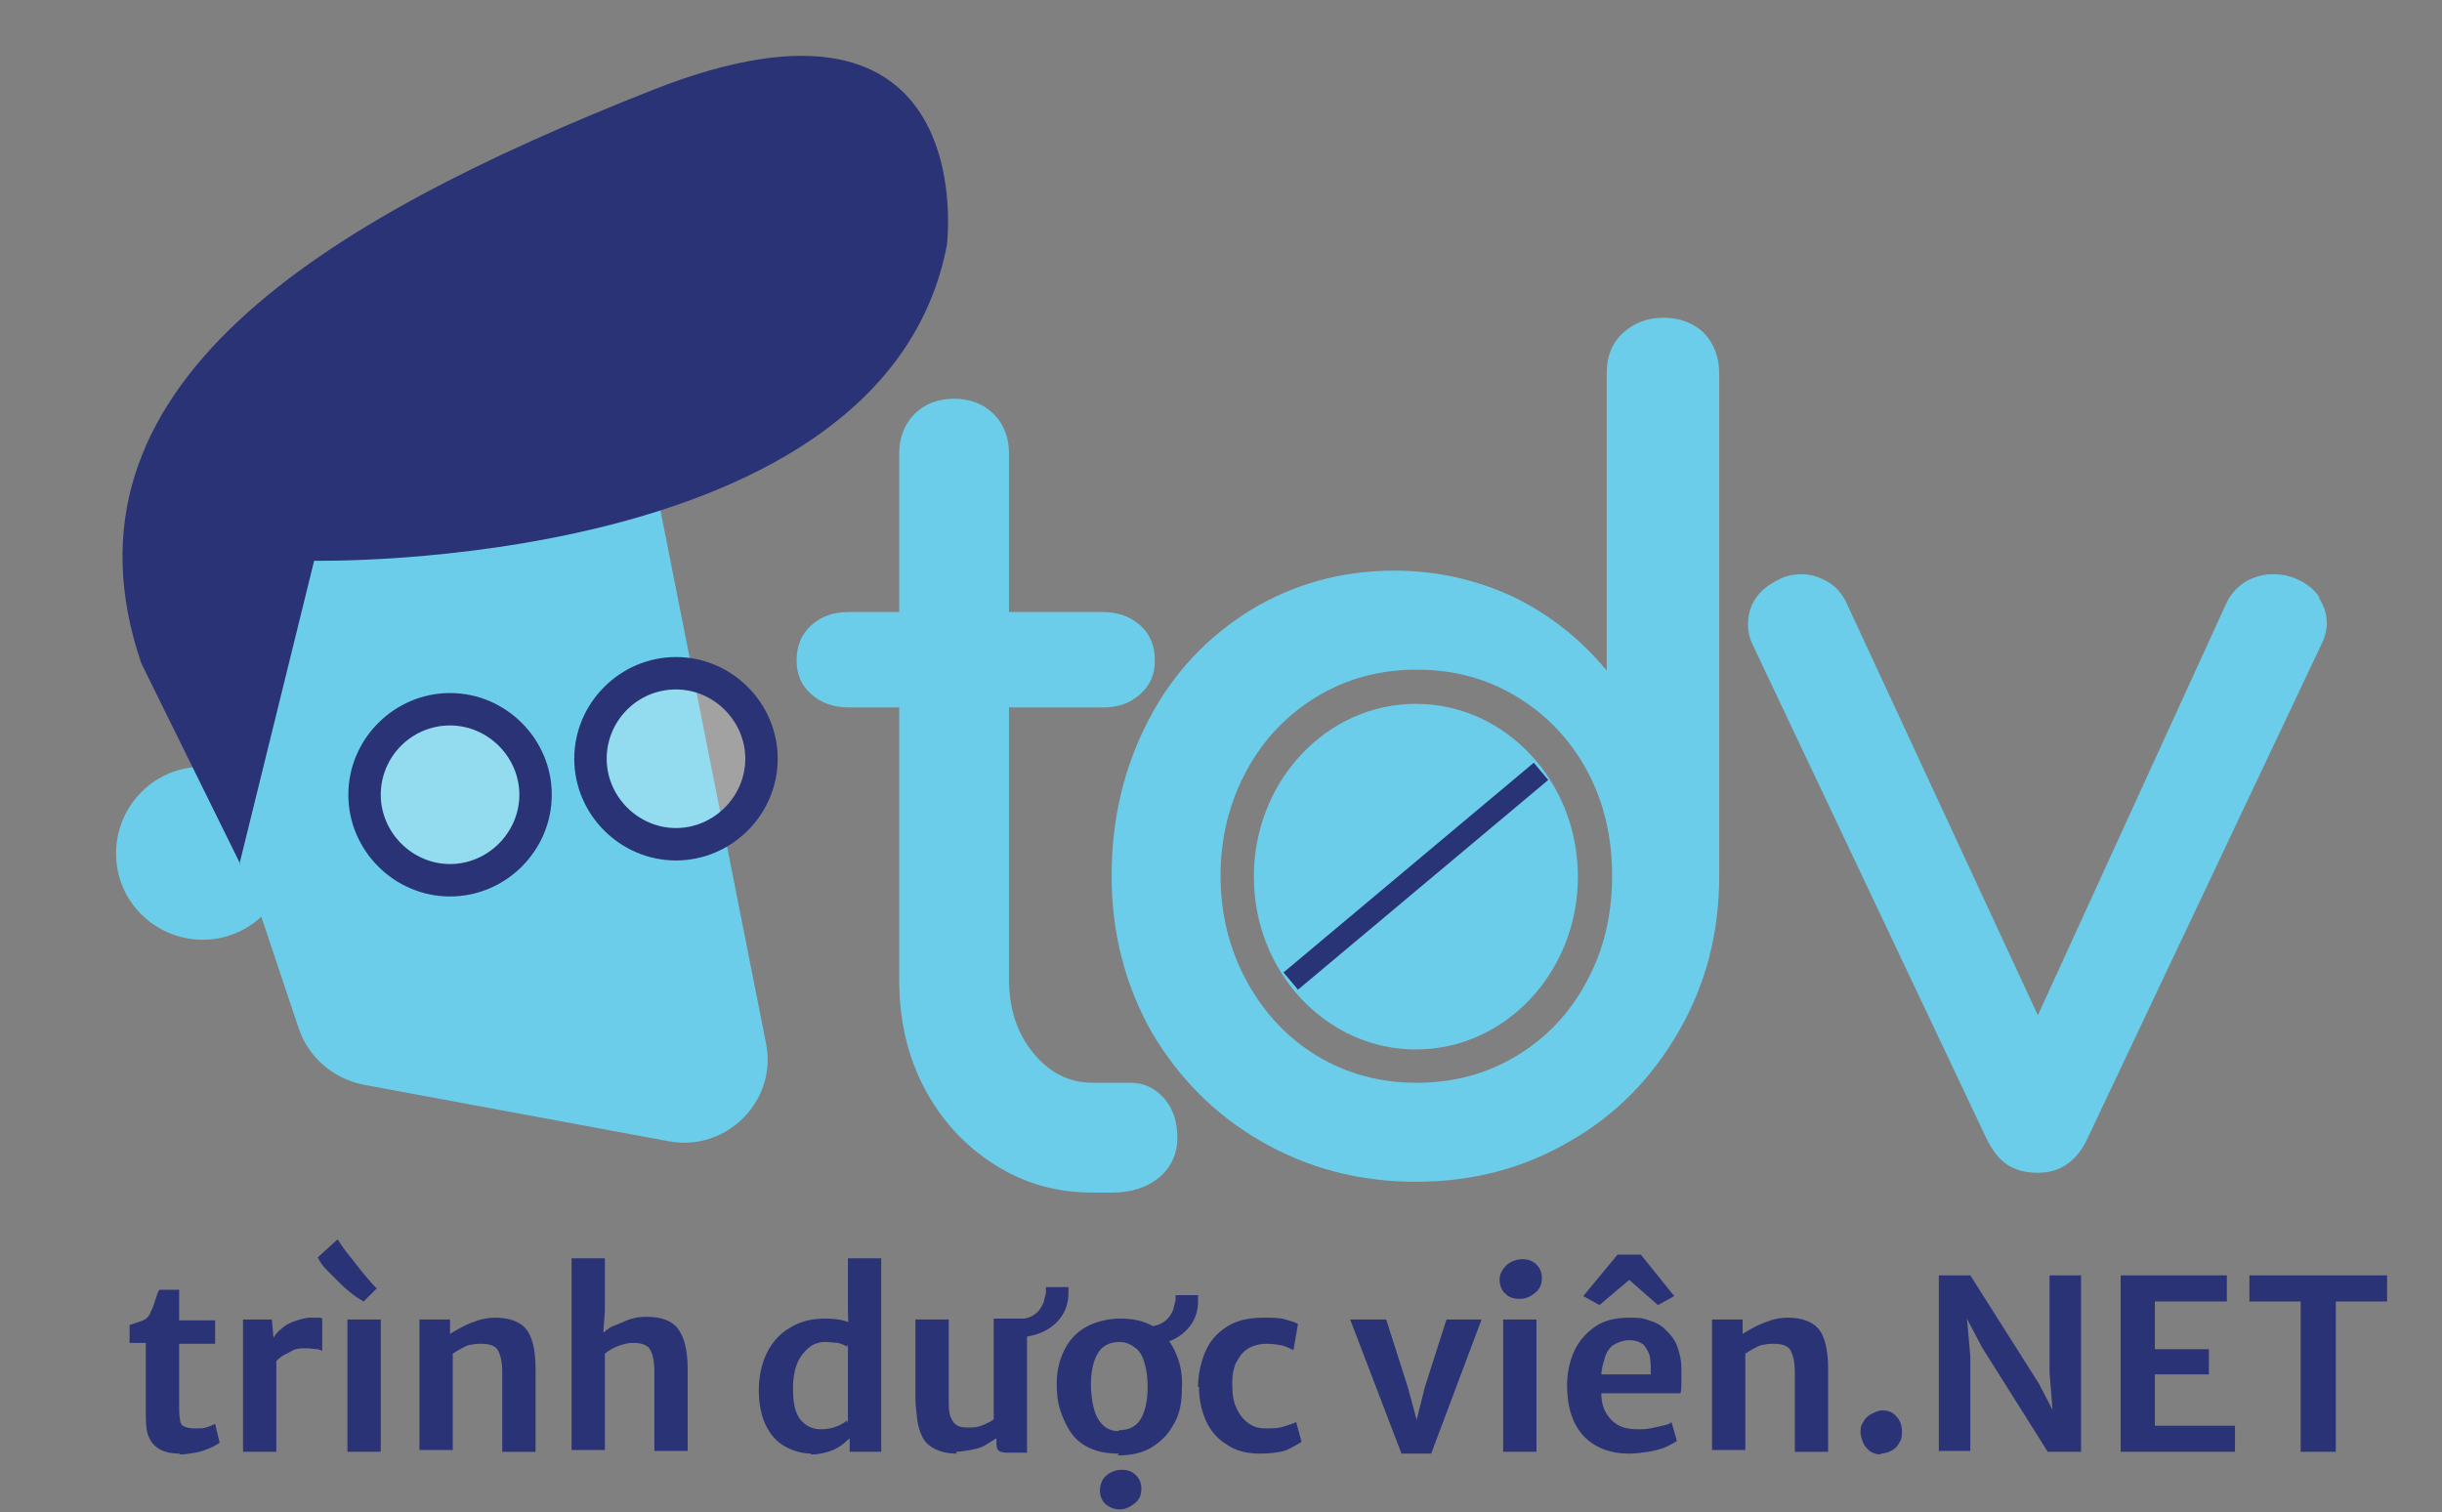 <?xml version="1.0" encoding="UTF-8"?>
<svg xmlns="http://www.w3.org/2000/svg" id="Layer_1" viewBox="0 0 27.13 16.8">
  <rect x="0" y="0" width="27.13" height="16.8" fill="#808080" stroke="none"/>
  <defs>
    <style>
      .cls-1 {
        fill: none;
        stroke: #293476;
        stroke-miterlimit: 10;
        stroke-width: .25px;
      }

      .cls-2 {
        fill: #6bcde9;
      }

      .cls-3 {
        fill: #2a3376;
      }

      .cls-4 {
        fill: #fff;
        opacity: .27;
      }
    </style>
  </defs>
  <g>
    <path class="cls-2" d="M3.21,9.44c.02.53-.39.98-.92,1-.53.02-.98-.39-1-.92-.02-.53.39-.98.92-1,.53-.02.98.39,1,.92Z"></path>
    <path class="cls-2" d="M1.57,6.17c0,.06,1.28,3.85,1.75,5.26.11.32.38.55.71.62l3.4.63c.64.12,1.21-.45,1.08-1.09l-1.43-7.22-5.51,1.81Z"></path>
    <path class="cls-3" d="M2.66,9.6l.83-3.37s6.34.13,7.03-3.51c0,0,.4-3.17-3.27-1.72C3.58,2.45.52,4.29,1.57,7.37l1.1,2.23Z"></path>
    <circle class="cls-4" cx="5" cy="8.84" r=".95"></circle>
    <circle class="cls-4" cx="7.51" cy="8.44" r=".95"></circle>
    <path class="cls-3" d="M5,9.96c-.62,0-1.13-.51-1.13-1.13s.51-1.13,1.13-1.13,1.13.51,1.13,1.13-.51,1.13-1.13,1.13ZM5,8.06c-.43,0-.77.35-.77.77s.35.77.77.77.77-.35.77-.77-.35-.77-.77-.77Z"></path>
    <path class="cls-3" d="M7.51,9.56c-.62,0-1.13-.51-1.13-1.13s.51-1.13,1.13-1.13,1.13.51,1.13,1.13-.51,1.13-1.13,1.13ZM7.51,7.66c-.43,0-.77.35-.77.77s.35.77.77.77.77-.35.77-.77-.35-.77-.77-.77Z"></path>
  </g>
  <g>
    <path class="cls-2" d="M12.93,12.2c.1.11.15.26.15.44s-.07.33-.2.44-.31.17-.52.17h-.22c-.4,0-.76-.1-1.09-.31s-.59-.49-.78-.85c-.19-.36-.28-.76-.28-1.21v-3.02h-.56c-.17,0-.31-.05-.42-.15-.11-.1-.16-.22-.16-.37,0-.16.05-.29.16-.39s.24-.15.42-.15h.56v-1.76c0-.18.06-.33.17-.44.11-.11.26-.17.44-.17s.33.06.44.17c.11.11.17.26.17.44v1.76h1.04c.17,0,.31.05.42.15s.16.23.16.39c0,.15-.05.27-.16.37-.11.1-.24.15-.42.15h-1.04v3.02c0,.33.09.6.27.82.18.22.4.33.66.33h.42c.15,0,.27.06.37.17Z"></path>
    <path class="cls-2" d="M18.93,3.7c.11.11.17.27.17.45v5.58c0,.64-.15,1.21-.45,1.73-.3.52-.7.93-1.21,1.22-.51.3-1.08.45-1.71.45s-1.2-.15-1.72-.45-.92-.71-1.22-1.22c-.29-.52-.44-1.09-.44-1.73s.14-1.21.41-1.73c.27-.52.65-.92,1.13-1.22.48-.29,1.01-.44,1.6-.44.47,0,.91.1,1.32.29.41.2.75.47,1.04.82v-3.3c0-.19.06-.34.18-.45.12-.11.27-.17.45-.17s.34.06.45.17ZM16.85,11.73c.33-.2.59-.47.78-.83.19-.35.28-.74.28-1.17s-.09-.82-.28-1.17c-.19-.35-.45-.62-.78-.82-.33-.2-.7-.3-1.11-.3s-.78.1-1.11.3-.59.47-.78.82c-.19.35-.29.74-.29,1.17s.1.82.29,1.17c.19.35.45.63.78.83.33.2.7.3,1.11.3s.78-.1,1.11-.3Z"></path>
    <path class="cls-2" d="M25.76,6.64c.06.09.09.18.09.29,0,.07-.02.15-.06.23l-2.59,5.47c-.12.27-.31.4-.56.4-.14,0-.25-.03-.34-.09-.09-.06-.17-.16-.24-.31l-2.59-5.47c-.03-.06-.05-.14-.05-.22,0-.22.11-.39.34-.5.07-.04.16-.06.26-.06s.19.03.28.08c.09.05.16.13.21.23l2.13,4.59,2.1-4.59c.05-.1.12-.17.21-.23.09-.05.19-.08.3-.08s.2.02.28.06c.11.05.19.12.24.2Z"></path>
  </g>
  <g>
    <path class="cls-3" d="M2,16.15c-.08,0-.15-.01-.21-.04-.06-.03-.1-.07-.13-.13-.03-.06-.04-.14-.04-.25v-.81h-.18v-.2c.07-.02.12-.04.15-.05.04-.02.06-.04.08-.08,0-.02.02-.04.03-.07.01-.03.02-.06.03-.09s.02-.07.04-.1h.22v.34h.4v.26h-.4v.64c0,.09,0,.16.01.2,0,.04.02.07.05.08.02.01.06.02.1.02.02,0,.05,0,.08,0,.03,0,.06-.01.09-.02s.05-.02.07-.03l.05.21s-.06.04-.11.06c-.05.02-.1.04-.16.05s-.12.02-.18.02Z"></path>
    <path class="cls-3" d="M2.7,16.13v-1.47h.32l.02.22.03.08v1.17h-.37ZM3.05,15.13l-.02-.25s.04-.08.09-.11c.04-.04.09-.07.15-.09.06-.02.12-.04.18-.04.03,0,.06,0,.08,0,.02,0,.04,0,.05.01v.36s-.03-.02-.06-.02-.07-.01-.12-.01c-.06,0-.11,0-.16.03s-.08.04-.11.06c-.03.02-.06.05-.08.07Z"></path>
    <path class="cls-3" d="M4.19,14.31l-.15.15s-.07-.04-.11-.07c-.05-.04-.1-.08-.15-.13s-.1-.1-.15-.15c-.05-.05-.08-.1-.1-.14l.22-.2c.04.06.08.12.13.18.05.06.1.13.15.19s.1.12.15.17ZM3.86,16.13v-1.47h.37v1.47h-.37Z"></path>
    <path class="cls-3" d="M4.66,16.13v-1.47h.34v.16s.08-.05.14-.08.11-.05.17-.07c.06-.02.13-.03.19-.03.15,0,.27.04.34.12.07.08.11.23.11.45v.92h-.37v-.88c0-.12-.02-.2-.05-.25s-.09-.07-.19-.07c-.03,0-.06,0-.1.01-.04,0-.07.02-.11.04s-.07.04-.1.06v1.07h-.37Z"></path>
    <path class="cls-3" d="M6.35,16.13v-2.15h.37v.58l-.02.29v-.04s.06-.06.12-.08.11-.05.17-.07c.06-.02.13-.03.19-.03.16,0,.28.04.35.13s.11.24.11.45v.91h-.37v-.88c0-.12-.02-.2-.05-.25-.03-.05-.1-.07-.19-.07-.04,0-.09.01-.15.03s-.11.05-.16.09v1.07h-.37Z"></path>
    <path class="cls-3" d="M9.01,16.15c-.1,0-.2-.03-.29-.08-.09-.05-.16-.13-.21-.23-.05-.1-.08-.24-.08-.39s.03-.3.09-.42.15-.22.26-.28c.11-.07.24-.1.39-.1.09,0,.17.01.23.03.06.02.1.04.11.05l-.1.23s-.06-.03-.1-.04c-.04,0-.09-.01-.14-.01-.07,0-.13.02-.18.06-.05.04-.1.1-.13.17s-.05.17-.05.28c0,.16.02.27.08.35.06.07.13.11.23.11.06,0,.12-.01.17-.03.05-.02.09-.04.12-.07l.05.18s-.05.05-.09.08c-.04.03-.08.06-.14.08-.06.02-.13.04-.22.04ZM9.44,16.13v-.19l-.02-.02v-1.01h.01s-.01-.35-.01-.35v-.58h.37v2.15h-.34Z"></path>
    <path class="cls-3" d="M10.63,16.15c-.1,0-.18-.02-.24-.05s-.11-.07-.14-.13c-.03-.06-.05-.12-.06-.2-.01-.08-.02-.16-.02-.25v-.86h.37v.86c0,.1,0,.17.02.22s.04.08.08.1c.03.02.08.02.13.02.03,0,.07,0,.1-.01s.07-.02.1-.04c.03-.01.05-.03.07-.04v-1.12h.37v1.49h-.22s-.07,0-.09-.02c-.02-.01-.03-.04-.03-.08v-.1.04s-.08.05-.13.08-.11.04-.16.05c-.06.01-.11.02-.16.02ZM11.28,14.88v-.22c.07,0,.12-.01.17-.03.04-.02.08-.05.1-.08.02-.03.04-.06.05-.1,0-.03.02-.06.02-.09,0-.02,0-.03,0-.04s0-.02,0-.02h.25s0,.02,0,.03c0,.01,0,.03,0,.04,0,.1-.03.19-.08.26s-.12.13-.21.17-.19.06-.3.06Z"></path>
    <path class="cls-3" d="M12.43,16.15c-.13,0-.23-.02-.32-.06-.09-.04-.16-.1-.21-.17-.05-.07-.09-.16-.12-.25s-.04-.19-.04-.3c0-.16.04-.29.1-.4s.15-.19.25-.24.23-.08.36-.08c.17,0,.3.04.4.11.1.07.17.17.22.29s.07.25.06.39c0,.16-.03.29-.1.4-.06.11-.15.19-.25.25-.11.06-.23.08-.36.08ZM12.43,15.89c.11,0,.19-.04.24-.12.05-.08.08-.2.08-.36,0-.09-.01-.18-.03-.25-.02-.08-.05-.14-.1-.18s-.11-.07-.18-.07c-.11,0-.19.04-.24.12-.05.08-.08.2-.08.35,0,.09.01.18.03.26.02.08.05.14.1.19.05.05.11.07.18.07ZM12.44,16.77c-.06,0-.11-.02-.16-.06-.04-.04-.06-.09-.06-.15,0-.04.01-.08.03-.12.02-.03.05-.06.09-.08s.08-.03.12-.03c.07,0,.12.02.16.06.04.04.06.09.06.15,0,.07-.02.12-.07.16s-.1.07-.17.07ZM12.72,14.96v-.22c.07,0,.12-.01.17-.03.04-.02.08-.05.1-.08.02-.03.04-.06.05-.1,0-.03.02-.06.02-.09,0-.01,0-.03,0-.03,0,0,0-.02,0-.02h.25s0,.02,0,.03c0,.01,0,.03,0,.04,0,.1-.03.19-.08.26-.05.07-.12.13-.21.17s-.19.06-.3.06Z"></path>
    <path class="cls-3" d="M13.31,15.41c0-.14.03-.27.08-.39s.13-.21.24-.28c.11-.07.24-.1.41-.1.1,0,.18,0,.24.02.07.02.11.03.14.05l-.05.29s-.08-.04-.12-.05c-.05-.01-.11-.02-.18-.02-.06,0-.12.01-.18.04-.06.03-.1.07-.14.14-.04.06-.06.15-.06.26,0,.11.01.21.05.28.03.07.08.13.14.17s.12.05.19.05.13,0,.19-.02c.06-.02.1-.03.14-.05l.06.22s-.11.07-.19.1c-.08.02-.17.03-.27.03-.15,0-.27-.03-.37-.1-.1-.06-.18-.15-.23-.26-.05-.11-.08-.24-.08-.38Z"></path>
    <path class="cls-3" d="M15.57,16.15l-.57-1.49h.4l.24.75.14.52h-.08l.13-.52.24-.75h.39l-.56,1.49h-.34Z"></path>
    <path class="cls-3" d="M16.87,14.43c-.06,0-.11-.02-.15-.06-.04-.04-.06-.09-.06-.15,0-.04.01-.08.04-.12s.05-.06.09-.08c.04-.02.08-.03.12-.03.07,0,.12.02.16.06.04.04.06.09.06.15,0,.06-.02.12-.07.16-.05.04-.1.07-.17.07ZM16.7,16.13v-1.47h.37v1.47h-.37Z"></path>
    <path class="cls-3" d="M18.1,16.15c-.22,0-.39-.07-.51-.2-.12-.13-.18-.32-.18-.56,0-.14.03-.27.08-.38.05-.11.13-.2.23-.27s.23-.1.38-.1c.08,0,.15,0,.22.03.07.02.13.05.18.1s.1.1.13.18.05.16.05.26c0,.05,0,.1,0,.15,0,.04,0,.08-.01.12h-1.05l.03-.21h.69c0-.07,0-.13-.01-.19s-.04-.1-.07-.14c-.04-.03-.09-.05-.16-.05-.06,0-.12.02-.17.05s-.09.09-.11.18c-.03.08-.04.2-.03.35,0,.1.02.18.06.24.04.06.08.1.14.13.06.03.13.04.21.04.04,0,.08,0,.13-.01s.1-.02.14-.03c.05-.01.08-.02.1-.04l.06.21s-.08.05-.13.07-.12.04-.19.05c-.07.01-.14.02-.21.02ZM17.77,14.5l-.18-.1.38-.46h.26l.37.46-.18.1-.32-.28-.33.28Z"></path>
    <path class="cls-3" d="M19.02,16.13v-1.47h.34v.16s.08-.05.14-.08.11-.05.17-.07c.06-.02.13-.03.19-.03.15,0,.27.04.34.12.07.08.11.23.11.45v.92h-.37v-.88c0-.12-.02-.2-.05-.25s-.09-.07-.19-.07c-.03,0-.06,0-.1.01-.04,0-.07.02-.11.04s-.07.04-.1.06v1.07h-.37Z"></path>
    <path class="cls-3" d="M20.9,16.16c-.06,0-.12-.02-.16-.07-.04-.04-.06-.1-.07-.16,0-.05,0-.09.03-.13.02-.04.05-.07.09-.09s.08-.04.12-.04c.07,0,.12.02.16.07.04.04.06.1.06.16,0,.05,0,.09-.03.13-.02.04-.05.07-.09.09-.04.02-.08.03-.12.03Z"></path>
    <path class="cls-3" d="M21.54,16.13v-1.96h.35l.76,1.2.26.5h-.09l-.05-.62v-1.08h.35v1.96h-.37l-.73-1.16-.3-.57h.11l.06.67v1.05h-.34Z"></path>
    <path class="cls-3" d="M23.56,16.13v-1.96h1.18v.29h-.8v.53h.6v.28h-.6v.57h.89v.29h-1.26Z"></path>
    <path class="cls-3" d="M25.56,16.13v-1.67h-.57v-.29h1.53v.29h-.57v1.67h-.38Z"></path>
  </g>
  <ellipse class="cls-2" cx="15.73" cy="9.74" rx="1.8" ry="1.92"></ellipse>
  <line class="cls-1" x1="17.12" y1="8.57" x2="14.34" y2="10.9"></line>
</svg>
